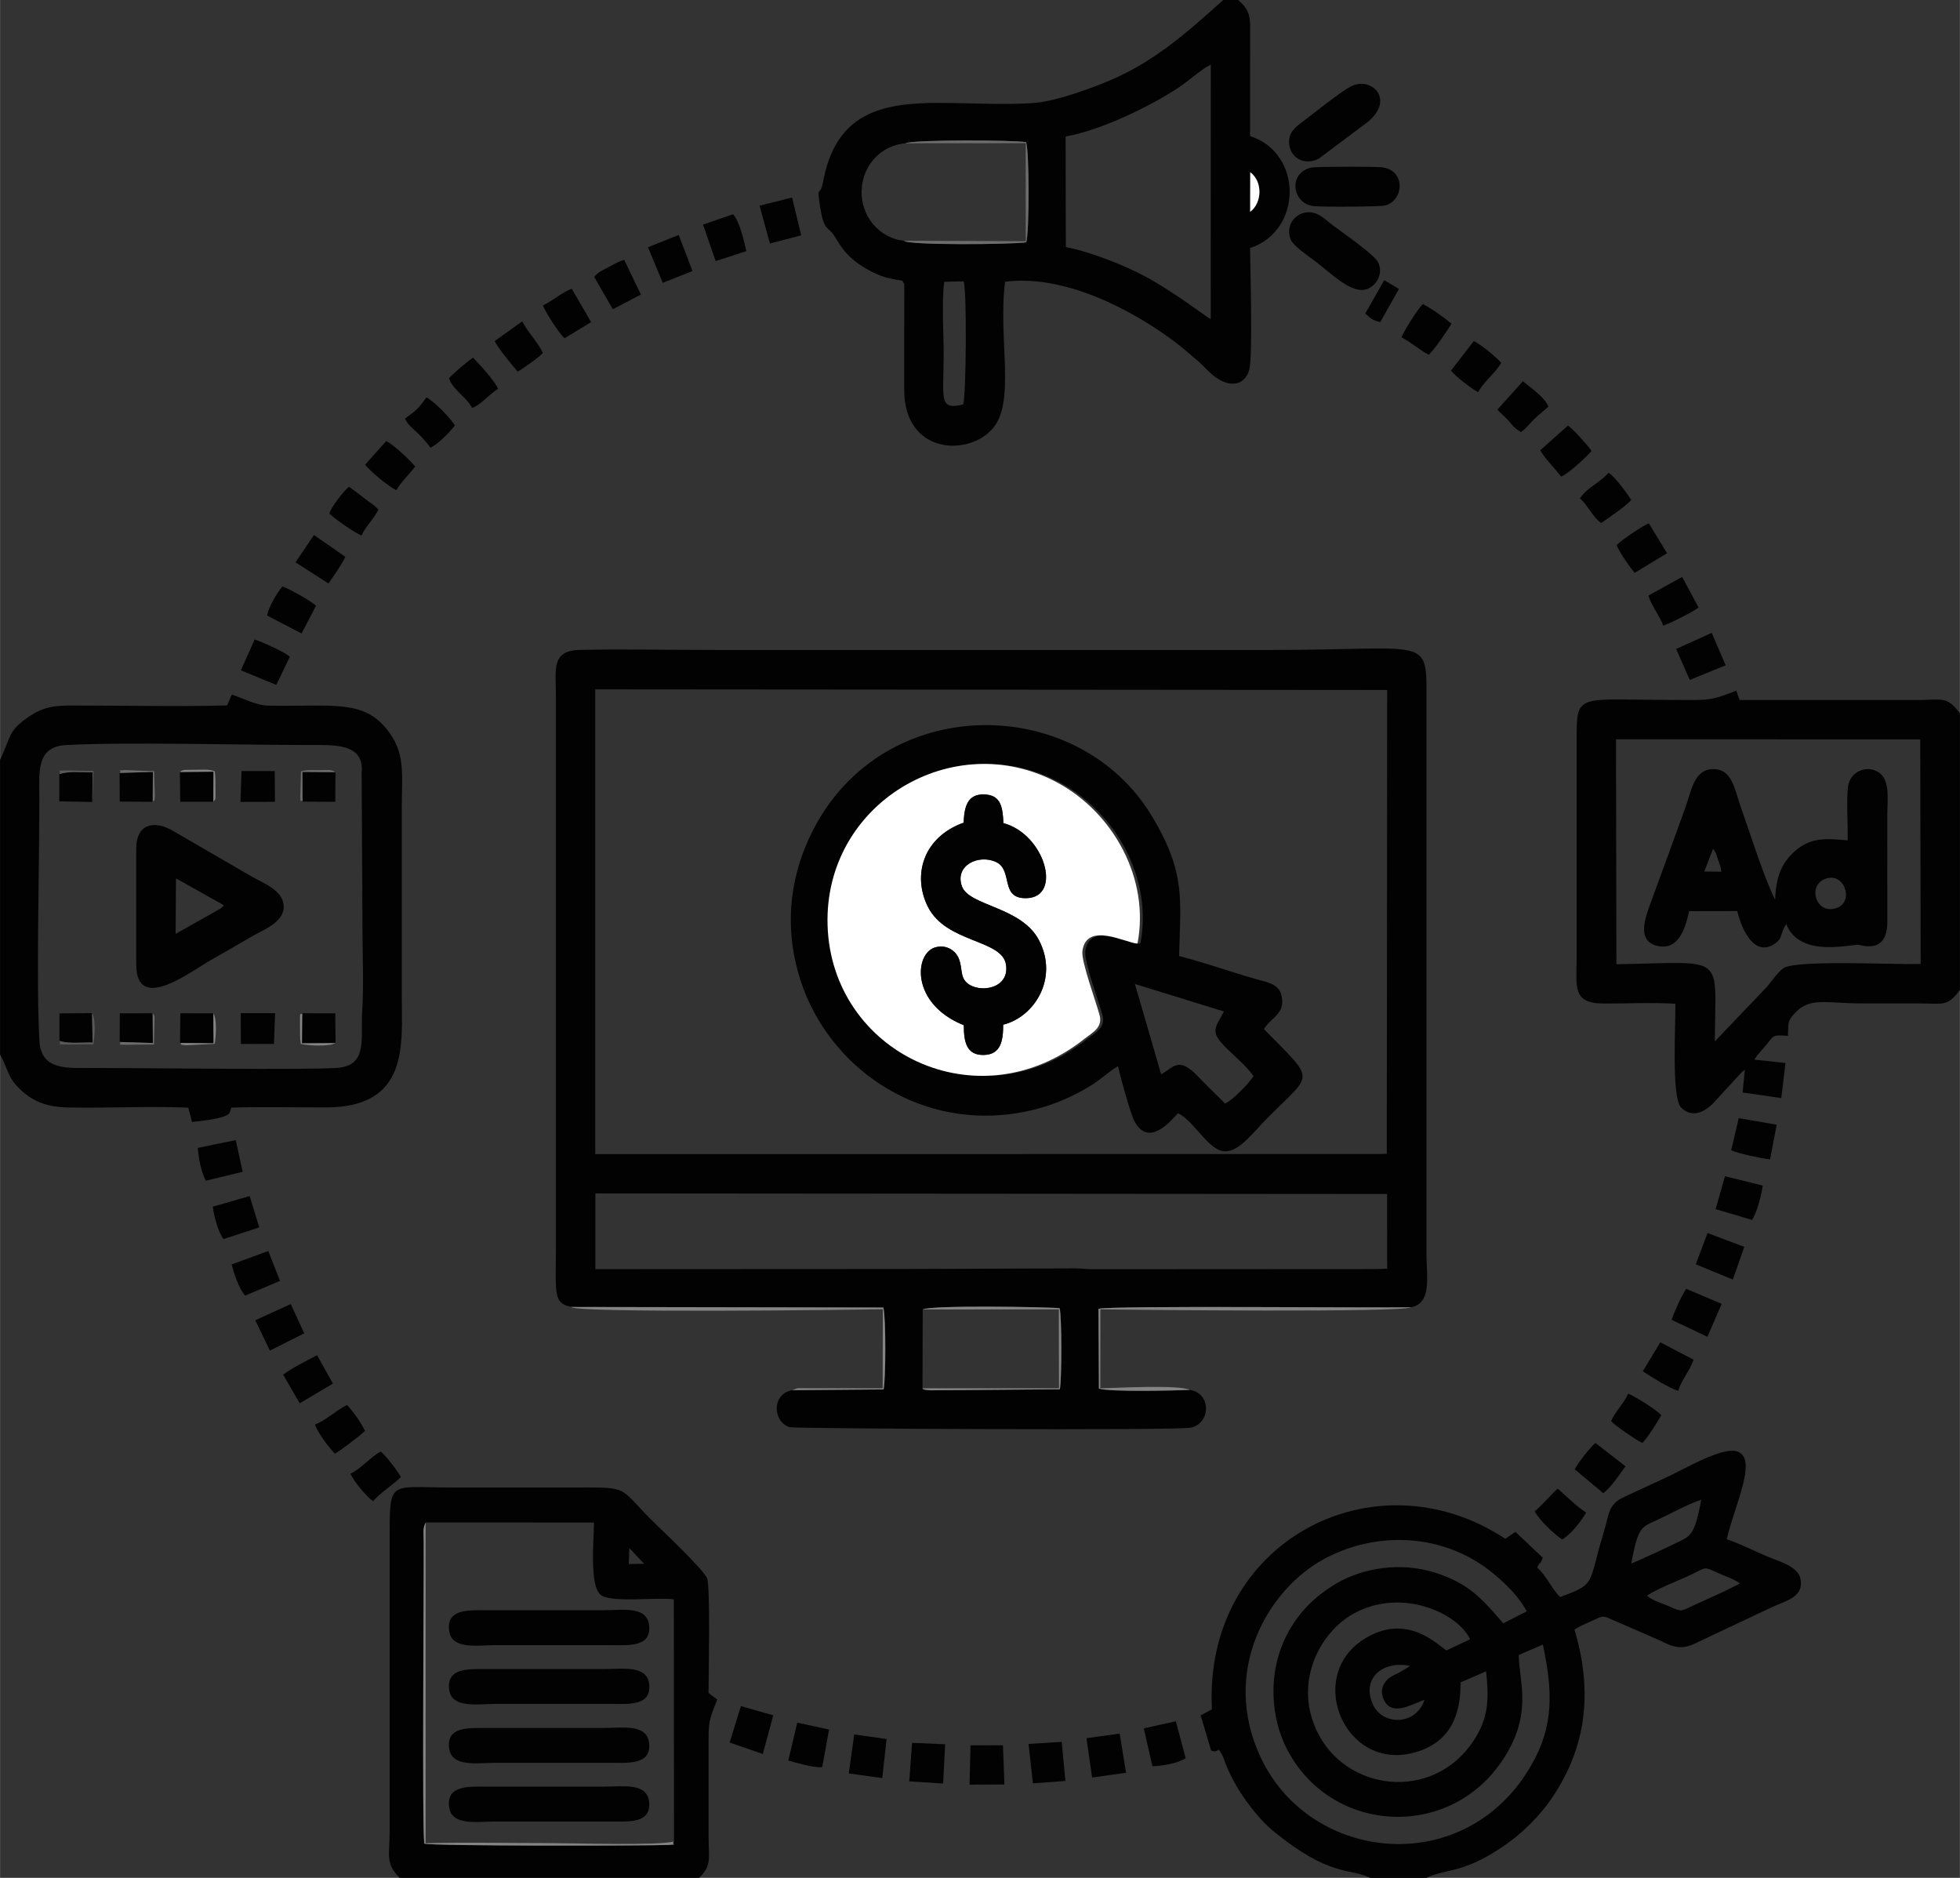 <svg xmlns="http://www.w3.org/2000/svg" xml:space="preserve" width="1.355in" height="1.298in" version="1.1" style="shape-rendering:geometricPrecision; text-rendering:geometricPrecision; image-rendering:optimizeQuality; fill-rule:evenodd; clip-rule:evenodd" viewBox="0 0 251.88 241.3" xmlns:xlink="http://www.w3.org/1999/xlink">
 <rect x="0" y="0" width="251.88" height="241.3" fill="#333333" stroke="none"/>
 <defs>
  <style type="text/css">
   
    .fil0 {fill:#020202}
    .fil4 {fill:#585858}
    .fil3 {fill:#6C6C6C}
    .fil2 {fill:#848484}
    .fil1 {fill:white}
   
  </style>
 </defs>
 <g id="Layer_x0020_1">
  <g id="_1531720888272">
   <path class="fil0" d="M118.58 168.26c1.06,-0.59 16.64,-0.31 17.6,-0.16 0.3,1.21 0.28,9.11 0.03,10.42l-16.58 0.13c-1.27,-0.07 -1.01,-0.23 -1.08,-0.27l0.03 -10.12zm-42.08 -14.91l101.76 0.08 0.01 9.59 -1.45 0.05 -36.52 0.02 -2.01 -0.11 -21.66 0.08 -40.12 0.02 0 -9.72zm-0 -64.77l101.77 0.08 -0.05 59.6 -1.15 0.03 -16.88 0 -1.26 0 -82.44 0.01 -0 -59.72zm-3.1 79.36l40.13 0.07c0.34,1.34 0.32,9.14 0.03,10.53l-11.73 0.09c-2.7,0.46 -2.55,4.06 -0.35,4.76 0.6,0.19 49.77,0.44 51.54,0.06 2.65,-0.57 2.63,-4.47 -0.11,-4.85 -1.88,0.08 -10.47,0.29 -11.69,-0.18l-0.05 -10.24c1.34,-0.44 35.46,-0.11 40.17,-0.2 2.72,-0.54 1.98,-4 1.98,-6.78l0 -71.03c0,-8.62 0.72,-6.65 -20.1,-6.65l-71.03 0c-5.84,0 -11.83,-0.13 -17.64,-0.01 -3.77,0.08 -3.11,2.49 -3.11,5.9l0 71.28c0,1.46 -0.07,3.12 -0,4.55 0.09,1.78 0.52,2.41 1.97,2.69z"></path>
   <path class="fil0" d="M183.06 218.42c-1.05,3.31 -5.38,3.36 -6.63,0.59 -1.49,-3.31 1.2,-5.65 4.75,-4.96 -0.05,0.05 -0.12,0.11 -0.15,0.14l-1.16 0.7c-0.44,0.21 -0.96,0.45 -1.3,0.7 -0.74,0.55 -1.3,1.53 -0.75,2.78 0.98,2.23 3.52,0.68 5.24,0.05zm0.24 22.88l-7.21 0c-2.68,-1.33 -5.08,0.03 -12.56,-6.1 -1.37,-1.12 -3.11,-3.27 -4.25,-5.07 -0.62,-0.98 -1.08,-1.89 -1.57,-2.97 -0.21,-0.46 -0.45,-1.32 -0.64,-1.64 -0.79,-1.39 -0.22,-0.12 -1.43,-0.59l-1.34 -4.51 1.45 -0.77c-1.16,-21.49 20.86,-33.05 37.7,-21.92l1.31 -0.89 3.51 3.32c-0.39,1.1 -0.4,0.42 -0.71,1.28 1.16,0.99 1.92,2.82 2.94,3.77 4.72,-1.74 3.53,-1.51 5.62,-8.39 0.71,-2.34 0.54,-3.51 2.59,-4.46 1.65,-0.76 3.17,-1.49 4.82,-2.23 3.19,-1.43 8.33,-4.66 10.11,-3.44 2.01,1.37 -0.82,7.07 -1.73,11.1 1.57,0.51 3.43,1.45 5.09,2.16 1.64,0.7 4.06,1.29 4.39,2.93 0.46,2.32 -1.83,2.81 -3.55,3.58l-10.09 4.76c-2.16,1.02 -3.28,0.05 -5.26,-0.79 -1.75,-0.75 -3.35,-1.46 -5.1,-2.22 -1.35,-0.58 -1.22,-0.66 -2.52,-0.06 -0.91,0.42 -1.69,0.71 -2.53,1.24 2.45,8.22 1.4,15.19 -2.76,21.44 -1.75,2.62 -4.03,4.85 -6.72,6.64 -4.98,3.31 -7.23,2.67 -9.57,3.84zm7.68 -26.55c0.41,3.75 0.28,6.04 -1.59,8.9 -5.21,7.97 -16.61,6.58 -20.23,-1.38 -2.92,-6.42 0.66,-12.62 4.72,-14.88 6.43,-3.59 13.71,0.13 15.04,3.26l-3.03 1.42c-1.02,-0.57 -5.07,-5.05 -10.72,-1.37 -7.47,4.86 -2.25,17.18 6.87,14.42 4.38,-1.32 5.7,-4.81 5.66,-8.94l3.28 -1.42zm20.69 -9.72c1.47,-0.98 4.23,-1.99 5.91,-2.81 1.72,-0.84 1.39,-0.93 3.2,-0.1 0.92,0.42 2.1,0.76 2.83,1.36 -1.91,0.99 -4.04,1.92 -5.99,2.82 -1.6,0.74 -1.44,0.87 -3.13,0.1 -0.98,-0.44 -2.18,-0.73 -2.82,-1.37zm-13.39 6.28c1.24,5.9 1.47,10.36 -1.47,15.48 -8.39,14.68 -28.36,12.66 -34.78,-0.93 -5.24,-11.1 0.92,-21.71 8.25,-25.6 6.8,-3.62 15.38,-3.19 21.54,1.86 1.67,1.37 3.32,2.96 4.39,4.93l-3.02 1.54c-2.53,-2.88 -4.22,-5.1 -8.86,-6.54 -4.31,-1.34 -9.11,-0.62 -12.59,1.42 -3.01,1.77 -5.65,4.4 -7.1,8.27 -1.55,4.13 -1.21,8.98 0.59,12.69 5.6,11.49 21.81,12.3 28.48,0.77 3.16,-5.47 1.49,-9.31 1.47,-12.54l3.11 -1.34zm11.35 -10.39c0.88,-4.69 1.32,-4.69 3.15,-5.52 1.81,-0.83 4.12,-2.13 5.85,-2.69 -0.85,4.71 -1.44,4.69 -3.23,5.56 -1.83,0.89 -3.93,1.87 -5.78,2.65z"></path>
   <path class="fil0" d="M121.34 36.21l2.5 -0.06c0.43,1.3 0.32,14.67 -0.06,15.82 -3.22,0.81 -2.51,-0.85 -2.51,-6.38 0,-2.47 -0.27,-7.18 0.08,-9.38zm35.84 -36.21l1.92 0c0.96,0.82 1.54,1.5 1.56,3.26 0.02,1.59 -0.01,3.2 -0.01,4.8 0,3.14 0.01,6.29 -0,9.43 6.8,2.17 6.76,12.16 -0,14.39 0.02,2.81 0.37,13.64 -0.1,15.59 -0.44,1.83 -2.32,2.68 -4.71,0.71 -0.81,-0.67 -1.29,-1.32 -2.07,-1.95 -0.72,-0.58 -1.3,-1.13 -2.05,-1.73 -4.67,-3.69 -14.1,-9.37 -22.56,-8.3 -0.93,7.42 1.45,15.57 -1.68,18.97 -3.28,3.56 -11.27,3.05 -11.28,-5.05 -0.01,-4.53 0,-9.07 0.01,-13.61 -0.45,-0.72 -0.03,-0.34 -1.23,-0.61 -0.43,-0.1 -0.79,-0.14 -1.23,-0.28 -0.79,-0.24 -1.47,-0.57 -2.11,-0.91 -3.42,-1.85 -3.88,-3.84 -4.75,-4.83 -0.74,-0.84 -1.16,-0.47 -1.66,-4.43 -0.17,-1.35 0.22,-0.37 0.53,-2.03 1.62,-8.91 7.49,-10.2 14.91,-10.2 3.73,0 8.98,0.31 12.52,-0.02 2.64,-0.25 7.13,-1.88 9.42,-2.86 5.85,-2.48 10.04,-6.27 14.6,-10.35zm-20.23 17.54c4.48,-0.79 10.8,-3.82 14.56,-6.32 1.42,-0.95 2.81,-2.28 4.09,-2.92l-0.01 32.71c-0.59,-0.3 -4.68,-3.47 -8.31,-5.43 -2.62,-1.42 -7.08,-3.22 -10.31,-3.83l-0.03 -14.21zm-20.59 0.87c0.96,-0.48 13.68,-0.43 15.5,-0.15 0.43,1.08 0.43,11.71 0.02,12.88 -1.64,0.27 -15.22,0.4 -15.69,-0.2 -3.04,-0.28 -5.6,-3.03 -5.46,-6.51 0.13,-3.28 2.56,-5.76 5.63,-6.02zm44.31 3.73c1.61,1.19 1.53,3.93 -0.01,5.09l0.01 -5.09z"></path>
   <path class="fil0" d="M153.96 138.33c-2.52,-2.67 -3.13,-1.14 -4.74,-0.29l-3.37 -11.6 11.44 3.53c-1.16,2.22 -1.85,2.56 0.32,4.71 1.1,1.09 2.67,2.4 3.48,3.6 -0.57,0.92 -2.66,3.07 -3.65,3.53 -1.15,-1.17 -2.31,-2.25 -3.48,-3.48zm-7.41 -17.07c-1.42,-0.05 -6.57,-2.91 -7.08,0.97 -0.17,1.33 1.8,6.63 2.22,8.26 0.4,1.57 -0.93,2.2 -1.87,2.94 -13.84,11.06 -32.61,1.78 -33.1,-14.53 -0.47,-15.67 16.2,-25.55 29.57,-18.31 7.12,3.86 11.87,12.31 10.26,20.67zm-2.88 15.74c0.28,1.27 1.59,6.04 2.09,7.01 1.81,3.52 4.7,0.05 5.62,-0.96 1.87,0.81 3.78,4.47 5.68,4.85 2,0.39 3.78,-2.19 5.96,-4.38 5.8,-5.81 6.06,-4.46 -0.58,-11.28 0.8,-1.4 2.47,-1.84 2.34,-3.74 -0.14,-2.04 -1.6,-2.19 -3.54,-2.74 -3.22,-0.92 -6.49,-2.1 -9.71,-2.91 0.14,-7 0.98,-10.62 -3.56,-18.08 -9.35,-15.37 -33.46,-15.85 -42.95,0.9 -2.93,5.18 -4.3,11.4 -2.75,18.12 2.68,11.69 13.33,20.02 25.3,19.55 4.73,-0.19 8.94,-1.55 12.72,-3.92 1.34,-0.84 2.15,-1.69 3.38,-2.42z"></path>
   <path class="fil1" d="M123.84 105.71c0.08,-1.95 0.43,-3.67 2.59,-3.63 2.17,0.04 2.43,1.57 2.52,3.69 5.31,1.41 7.61,9.46 3.02,9.64 -3.55,0.14 -1.72,-3.59 -3.96,-4.64 -2.29,-1.06 -5.36,0.47 -4.39,3.12 0.93,2.56 7.68,2.59 9.92,6.96 2.52,4.9 -0.63,9.84 -4.62,10.82 0,2.04 -0.29,3.84 -2.49,3.89 -2.25,0.05 -2.57,-1.72 -2.57,-3.82 -6.9,-2.78 -6.36,-9.3 -3.63,-10.02 1.46,-0.39 2.58,0.48 2.97,1.41 0.53,1.28 0.15,2.38 1.09,3.19 1.56,1.34 5.48,0.76 4.99,-2.38 -0.52,-3.26 -7.7,-2.74 -10.04,-7.43 -2.03,-4.06 -0.58,-8.95 4.6,-10.8zm22.34 15.54c1.61,-8.36 -3.13,-16.81 -10.26,-20.67 -13.37,-7.24 -30.04,2.64 -29.57,18.31 0.49,16.31 19.26,25.59 33.1,14.53 0.93,-0.74 2.27,-1.37 1.87,-2.94 -0.42,-1.63 -2.39,-6.93 -2.22,-8.26 0.51,-3.88 5.65,-1.02 7.08,-0.97z"></path>
   <path class="fil0" d="M207.68 95l39.1 0.01 0.05 28.85c-3.16,0.13 -16.01,-0.57 -17.64,0.55 -0.67,0.46 -1.55,1.73 -2.13,2.41l-6.68 7c0.04,-11.49 1.65,-10.14 -12.65,-9.92l-0.05 -28.9zm44.2 32.23l0 -35.57c-1.71,-2.28 -2.3,-1.71 -5.54,-1.71l-22.78 0 -0.43 -1.2c-3.43,1.38 -3.77,1.19 -7.77,1.19 -13,-0 -12.74,-1.08 -12.74,5.51l0 27.71c-0,3.53 -0.62,5.77 3.41,5.79 3.01,0.02 6.31,-0.16 9.28,0.03 0.05,2.69 -0.55,12.09 0.76,13.36 1.78,1.71 3.7,-0.04 4.55,-1.07l3.02 -3.28c0.42,-0.43 0.17,-0.21 0.6,-0.52l-0.29 2.91 4.97 0.72 0.54 -4.51 -4 -0.43c0.37,-0.65 1.13,-1.38 1.64,-2.03 0.92,-1.15 0.74,-1.14 2.68,-1.03 0.06,-1.51 -0.08,-1.79 0.66,-2.67 2.05,-2.42 3.97,-1.49 9.09,-1.49 2.35,0 4.7,-0 7.05,0 3.15,0 3.67,0.46 5.29,-1.72z"></path>
   <path class="fil0" d="M46.47 99.24l0.11 20.4c0,3.26 0.18,7.08 -0.04,10.27 -0.23,3.46 0.79,7.03 -3.22,7.31 -3.98,0.28 -25.4,0.01 -31.22,0.01 -3.46,0 -6.82,0.37 -7.04,-3.47 -0.42,-7.3 -0.01,-22.28 -0.01,-30.99 -0,-3.53 -0.49,-6.85 3.51,-7.04 8.08,-0.4 22.06,-0 31.25,-0 3.22,0 6.98,-0.21 6.67,3.52zm-46.47 -1.58l0 37.83c1.26,2.37 0.9,2.96 2.85,4.73 1.43,1.3 3.21,2.02 5.71,2.08 5.16,0.12 10.49,-0.19 15.63,0.03l0.48 1.84c0.91,-0.11 4.29,-0.4 4.81,-1.14 0.01,-0.02 0.22,-0.65 0.25,-0.71 3.98,-0.11 8.1,-0.02 12.09,-0.02 10.82,0.02 9.81,-8.12 9.81,-14.35l0 -24.18c0,-4.44 0.52,-7.05 -1.96,-10.11 -2.14,-2.63 -4.62,-3.01 -9.11,-3 -1.99,0 -4.08,0.06 -6.06,0.01 -1.75,-0.05 -3.19,-0.95 -4.72,-1.41l-0.6 1.38c-5.94,0.17 -12.11,0.03 -18.1,0.02 -3.39,-0 -5.08,-0.19 -7.54,1.54 -2.56,1.79 -2.11,2.46 -3.55,5.46z"></path>
   <path class="fil0" d="M54.7 195.63l21.63 0.01c-0.02,2.35 -0.6,8.1 0.86,9.29 1.31,1.08 7.24,0.27 9.4,0.58l0.02 31.11c-0.38,0.48 0.64,0.34 -0.71,0.45 -3.05,0.13 -30.27,0.16 -31.36,-0.17 -0.31,-2.23 -0.04,-32.66 -0.08,-38.92 -0.01,-0.9 -0.14,-1.6 0.25,-2.34zm35.13 45.67l-38.49 0c-1.86,-1.96 -1.27,-2.82 -1.27,-6.04l0 -37.03c0,-8.28 -0.27,-7.09 7.86,-7.09 4.95,0 9.91,0 14.86,0 8.29,0 6.47,-0.31 10.83,4.07 1.2,1.2 6.9,6.55 7.26,7.63 0.41,1.26 0.18,12.48 0.17,14.7l1.12 0.84c-0.79,2.16 -1.13,2.46 -1.11,5.03l0 12.6c0,2.9 0.42,3.69 -1.22,5.29zm-8.95 -42.37l1.89 2.01 -1.97 0.03 0.07 -2.04z"></path>
   <path class="fil0" d="M234.44 112.98c2.55,-1.12 3.93,2.85 1.61,3.69 -2.61,0.94 -3.8,-2.73 -1.61,-3.69zm-14.29 -3.91c0.42,0.52 0.37,0.62 0.63,1.37 0.25,0.71 0.34,0.8 0.43,1.57l-2.19 -0.02 1.13 -2.92zm-3.07 8.01l6.18 -0.01c0.57,2.37 2.23,6.11 4.96,4.1 0.8,-0.59 0.56,-0.96 1.09,-2.02 0.03,-0.07 0.09,-0.15 0.12,-0.21 0.03,-0.06 0.08,-0.14 0.13,-0.21 1.76,4.53 8.53,2.47 9.45,2.7 2.39,0.6 3.47,-0.46 3.54,-2.79l-0.01 -13.61c0,-2.13 0.42,-4.73 -1.04,-5.74 -1.58,-1.1 -3.73,-0.12 -3.99,1.71 -0.26,1.8 -0,5 -0.06,6.99 -2.86,-0.28 -4.74,-0.38 -6.72,1.33 -1.79,1.55 -2.5,3.37 -2.6,6.29 -1.46,-2.89 -3.28,-8.72 -4.47,-12.08 -0.75,-2.11 -1.05,-4.73 -3.51,-4.7 -2.46,0.03 -2.78,2.8 -3.55,4.92 -1.48,4.07 -2.92,8.08 -4.44,12.19 -0.82,2.21 -1.86,5.11 1.01,5.64 2.61,0.48 3.44,-2.39 3.91,-4.51z"></path>
   <path class="fil0" d="M123.84 105.71c-5.19,1.85 -6.63,6.74 -4.6,10.8 2.35,4.69 9.53,4.17 10.04,7.43 0.5,3.14 -3.42,3.72 -4.99,2.38 -0.95,-0.81 -0.56,-1.92 -1.09,-3.19 -0.39,-0.93 -1.51,-1.79 -2.97,-1.41 -2.73,0.72 -3.27,7.25 3.63,10.02 -0,2.1 0.32,3.87 2.57,3.82 2.2,-0.05 2.49,-1.85 2.49,-3.89 3.99,-0.98 7.14,-5.92 4.62,-10.82 -2.25,-4.37 -8.99,-4.4 -9.92,-6.96 -0.97,-2.65 2.1,-4.18 4.39,-3.12 2.24,1.04 0.41,4.77 3.96,4.64 4.59,-0.18 2.29,-8.22 -3.02,-9.64 -0.09,-2.12 -0.35,-3.65 -2.52,-3.69 -2.16,-0.04 -2.52,1.69 -2.59,3.63z"></path>
   <path class="fil0" d="M22.61 112.87l6.15 3.45c-0.25,0.31 -0.08,0.14 -0.41,0.42l-5.79 3.26 0.05 -7.14zm-5.11 -3.8l0 14.86c0,6.35 6.96,0.92 9.62,-0.58 1.75,-0.99 3.42,-1.95 5.11,-2.95 1.48,-0.88 4.17,-1.8 4.22,-3.8 0.06,-2.11 -2.4,-3.01 -4.04,-3.93l-10.2 -5.91c-2.3,-1.36 -4.71,-1.01 -4.71,2.31z"></path>
   <path class="fil0" d="M57.72 209.56c0.31,2.44 3.68,1.84 5.75,1.84l15.11 0c2.26,0 5.16,0.26 4.83,-2.58 -0.29,-2.5 -3.49,-1.91 -5.84,-1.91l-15.11 -0c-2.28,-0 -5.11,-0.18 -4.75,2.64z"></path>
   <path class="fil0" d="M57.72 232.23c0.32,2.42 3.68,1.83 5.75,1.83l15.11 0c2.25,0 5.15,0.26 4.83,-2.57 -0.28,-2.47 -3.48,-1.91 -5.84,-1.91l-15.11 -0c-2.28,-0.01 -5.12,-0.19 -4.75,2.65z"></path>
   <path class="fil0" d="M57.72 217.12c0.32,2.44 3.68,1.83 5.76,1.83l15.11 0c2.26,0 5.16,0.27 4.83,-2.57 -0.28,-2.46 -3.49,-1.91 -5.84,-1.91l-15.11 -0c-2.27,-0.01 -5.11,-0.18 -4.75,2.65z"></path>
   <path class="fil0" d="M57.72 224.68c0.31,2.43 3.68,1.84 5.75,1.84l15.11 0c2.25,0 5.15,0.25 4.83,-2.58 -0.28,-2.48 -3.52,-1.9 -5.84,-1.9l-15.11 0c-2.28,-0 -5.11,-0.2 -4.75,2.63z"></path>
   <path class="fil0" d="M168.47 21.54c-2.94,0.71 -2.43,4.56 0.28,4.94 0.9,0.13 8.57,0.1 9.27,-0.08 2.4,-0.62 2.7,-4.57 -0.48,-4.91 -0.97,-0.1 -8.43,-0.1 -9.06,0.05z"></path>
   <path class="fil0" d="M167.5 27.36c-1.29,0.37 -2.3,1.82 -1.61,3.46 0.33,0.79 2.14,2 2.95,2.61 2.35,1.78 4.85,4.4 6.83,3.72 1.13,-0.39 2.15,-1.89 1.45,-3.43 -0.45,-0.99 -4.84,-4 -5.97,-4.87 -0.96,-0.74 -2.04,-1.94 -3.66,-1.48z"></path>
   <path class="fil0" d="M173.64 11.09c-1.43,0.74 -4.59,3.31 -6.17,4.5 -1.01,0.76 -2.21,1.57 -1.68,3.47 0.4,1.42 2.08,2.18 3.69,1.32l6.06 -4.53c3.93,-2.97 0.72,-6.1 -1.9,-4.76z"></path>
   <path class="fil0" d="M214.82 169.59l4.61 2.18 1.83 -4.23 -4.56 -1.93c-0.54,0.78 -1.54,2.93 -1.87,3.99z"></path>
   <path class="fil0" d="M220.48 155.37l4.69 1.39c0.69,-1.15 1.13,-2.96 1.37,-4.42l-4.86 -1.2 -1.2 4.24z"></path>
   <path class="fil0" d="M197.94 57.84c0.31,0.73 2.09,2.61 2.69,3.4 0.85,-0.31 3.34,-2.58 3.9,-3.3 -0.45,-0.7 -2.45,-2.87 -3.02,-3.26l-3.56 3.17z"></path>
   <path class="fil0" d="M197.22 194.18c0.66,1.24 2.56,2.99 3.53,3.63 1.02,-0.5 2.57,-2.48 3.09,-3.46 -1.21,-0.75 -2.54,-2.1 -3.66,-3.07 -0.85,0.76 -2.16,2.32 -2.96,2.91z"></path>
   <path class="fil0" d="M180.1 43.34c1.27,0.66 2.3,1.61 3.52,2.25 1,-1.04 2.16,-2.8 2.92,-3.99 -0.87,-0.74 -2.6,-2 -3.67,-2.52 -0.62,0.5 -2.4,3.4 -2.77,4.25z"></path>
   <path class="fil0" d="M203.04 64.04c0.95,0.8 1.74,2.52 2.74,3.17 0.81,-0.58 3.33,-2.26 3.85,-2.98 -0.63,-1 -2.09,-2.94 -2.9,-3.5 -1.06,1.28 -2.85,1.96 -3.68,3.31z"></path>
   <path class="fil0" d="M211.84 76.53c0.41,1.35 1.41,2.53 1.91,3.86 1.04,-0.36 3.81,-1.76 4.54,-2.32l-2.11 -3.94 -4.34 2.4z"></path>
   <path class="fil0" d="M222.49 147.81c0.95,0.42 3.75,1.02 4.99,1.17l0.85 -4.46 -4.88 -0.84 -0.97 4.13z"></path>
   <path class="fil0" d="M207.04 182.61c0.49,0.56 3.29,2.48 4.03,2.81 0.65,-0.63 1.97,-2.76 2.43,-3.56 -0.41,-0.57 -3.47,-2.49 -4.26,-2.78 -0.52,1.24 -1.68,2.3 -2.2,3.54z"></path>
   <path class="fil0" d="M211.12 176.2c0.91,0.63 3.54,2.26 4.55,2.51 0.45,-1.45 1.43,-2.43 1.98,-3.99l-4.28 -2.24 -2.24 3.72z"></path>
   <path class="fil0" d="M207.76 70.02c0.28,0.87 1.75,2.93 2.31,3.59l4.17 -2.52 -2.34 -3.84c-0.86,0.33 -3.39,2.07 -4.13,2.77z"></path>
   <path class="fil0" d="M186.47 47.61c0.54,0.73 2.6,2.31 3.49,2.79 0.7,-1.35 2.26,-2.5 2.97,-3.79 -0.88,-0.91 -2.32,-2.13 -3.52,-2.79l-2.94 3.8z"></path>
   <path class="fil0" d="M192.43 52.64c0.48,0.55 0.91,0.81 1.4,1.38 0.73,0.84 0.75,0.95 1.63,1.51 0.76,-0.57 1.11,-1.08 1.71,-1.68 0.59,-0.58 1.28,-1.08 1.83,-1.61 -0.53,-1.23 -2.13,-2.29 -3.29,-3.25l-3.28 3.65z"></path>
   <polygon class="fil0" points="217.93,162.46 222.69,164.42 224.17,160.22 219.44,158.44"></polygon>
   <polygon class="fil0" points="140.35,228.41 144.71,227.79 143.89,222.76 139.62,223.35"></polygon>
   <polygon class="fil0" points="215.41,83.39 217.16,87.37 221.77,85.49 219.98,81.32"></polygon>
   <polygon class="fil0" points="93.76,223.91 98.03,225.38 99.37,220.41 95.21,219.23"></polygon>
   <path class="fil0" d="M202.37 188.8l3.67 3.07c1.03,-0.78 2.01,-2.29 2.86,-3.46l-3.87 -3c-0.7,0.62 -2.29,2.62 -2.66,3.4z"></path>
   <path class="fil0" d="M148.1 226.95c1.24,-0.02 3.25,-0.36 4.27,-1.03l-1.26 -4.74 -4.12 0.91 1.11 4.86z"></path>
   <path class="fil0" d="M40.47 183.04c0.38,1.12 1.82,2.99 2.56,3.75 1.08,-0.65 2.92,-2.07 3.88,-2.92 -0.61,-1.21 -1.44,-2.37 -2.32,-3.34 -1.41,0.7 -2.86,2.08 -4.12,2.51z"></path>
   <polygon class="fil0" points="124.6,229.32 129.08,229.3 128.89,224.26 124.72,224.27"></polygon>
   <path class="fil0" d="M57.69 48.61c0.58,1.6 2.24,2.35 2.97,3.82 1.13,-0.42 1.85,-1.44 3.33,-2.48 -0.31,-0.89 -2.49,-3.27 -3.21,-4 -0.87,0.64 -2.25,1.76 -3.09,2.66z"></path>
   <path class="fil0" d="M45.03 189.36c0.43,1.01 2.11,3 2.9,3.54 0.94,-1.09 2.48,-2.02 3.58,-3.1 -0.23,-0.53 -2,-2.87 -2.6,-3.29 -1.3,0.73 -2.58,2.27 -3.88,2.85z"></path>
   <path class="fil0" d="M106.53 222.24l-4.07 -0.89 -1.16 4.87c1.04,0.29 3.27,0.97 4.36,0.85l0.88 -4.82z"></path>
   <path class="fil0" d="M34.31 79.09l4.44 2.31 1.85 -3.55c-0.55,-0.61 -3.47,-2.21 -4.32,-2.49 -0.8,0.99 -1.71,2.56 -1.96,3.72z"></path>
   <path class="fil0" d="M27.33 155.06c0.21,1.4 0.71,3.25 1.38,4.16l4.6 -1.5 -1.23 -4.03 -4.76 1.37z"></path>
   <path class="fil0" d="M29.77 162.46c0.31,1.27 0.93,3.1 1.72,4.03l4.49 -1.9 -1.51 -3.84 -4.7 1.72z"></path>
   <polygon class="fil0" points="113.93,223.46 109.78,222.87 109.07,227.88 113.38,228.48"></polygon>
   <polygon class="fil0" points="121.46,224.13 117.21,223.95 116.85,228.9 121.2,229.18"></polygon>
   <path class="fil0" d="M52.04 53.78c0.55,1.26 1.7,1.56 3.26,3.74 0.89,-0.32 2.59,-2.09 3.15,-2.86 -0.52,-0.87 -2.55,-3.01 -3.66,-3.6 -1,1.44 -1.38,1.73 -2.75,2.73z"></path>
   <path class="fil0" d="M25.41 147.51c0.11,1.41 0.46,3.15 1.04,4.21l4.73 -1.15 -0.89 -4.07 -4.87 1z"></path>
   <path class="fil0" d="M42.31 65.99c0.96,0.86 3.04,2.33 4.14,2.83 0.56,-1.26 1.54,-2.04 2.17,-3.33 -0.67,-0.75 -0.97,-0.79 -1.81,-1.47 -0.73,-0.59 -1.31,-0.99 -1.97,-1.48 -0.64,0.52 -2.25,2.54 -2.53,3.45z"></path>
   <path class="fil0" d="M69.77 39.24c0.36,0.96 2.01,3.5 2.77,4.23l3.42 -2.08 -2.49 -4.29c-1.32,0.51 -2.5,1.58 -3.7,2.14z"></path>
   <path class="fil0" d="M90.34 28.86l1.63 4.69 3.94 -1.28c-0.31,-1.35 -0.86,-3.83 -1.71,-4.74l-3.86 1.33z"></path>
   <polygon class="fil0" points="132.74,229.15 136.92,228.85 136.44,223.82 132.18,224.09"></polygon>
   <path class="fil0" d="M36.38 176.64l2.13 3.68 4.27 -2.53 -2.04 -3.65c-1.39,0.73 -3.16,1.61 -4.37,2.5z"></path>
   <path class="fil0" d="M76.36 35.59l2.39 4.15 3.61 -1.89 -2.15 -4.47c-0.89,0.3 -1.33,0.58 -2.04,0.96 -0.88,0.48 -1.31,0.61 -1.81,1.25z"></path>
   <path class="fil0" d="M46.92 59.7c0.59,0.83 3.01,2.81 4.01,3.3 0.49,-0.94 1.73,-2.15 2.42,-3.05 -0.75,-0.93 -2.66,-2.7 -3.72,-3.28l-2.7 3.03z"></path>
   <path class="fil0" d="M30.95 86.13l4.55 1.88 1.74 -3.62c-0.58,-0.58 -3.63,-1.93 -4.52,-2.22l-1.77 3.96z"></path>
   <polygon class="fil0" points="97.61,26.43 98.94,31.29 102.96,30.24 101.79,25.38"></polygon>
   <path class="fil0" d="M63.56 43.83c0.41,0.85 2.29,3.17 2.98,3.93 0.65,-0.42 2.7,-1.79 3.22,-2.41 -0.57,-1.29 -1.98,-2.72 -2.65,-4.06l-3.56 2.55z"></path>
   <polygon class="fil0" points="32.8,169.65 34.68,173.55 39.09,171.33 37.36,167.57"></polygon>
   <path class="fil2" d="M152.9 178.6c-1.38,-0.7 -9.28,-0.25 -11.5,-0.21l0.01 -10.14c4.41,0.06 38.8,0.43 39.93,-0.27 -4.71,0.09 -38.83,-0.24 -40.17,0.2l0.05 10.24c1.21,0.47 9.81,0.26 11.69,0.18z"></path>
   <path class="fil0" d="M37.96 72.25l4.24 2.72c0.61,-0.86 1.79,-2.53 2.17,-3.43l-4.03 -2.79 -2.37 3.51z"></path>
   <polygon class="fil0" points="83.27,31.77 85.17,36.34 88.99,34.83 87.22,30.19"></polygon>
   <path class="fil2" d="M86.6 236.62c-1.78,0.56 -13.3,0.21 -16.08,0.21 -5.23,0 -10.62,-0.12 -15.83,0.01l-0 -41.2c-0.39,0.74 -0.25,1.44 -0.25,2.34 0.04,6.27 -0.23,36.69 0.08,38.92 1.09,0.33 28.31,0.29 31.36,0.17 1.35,-0.11 0.33,0.03 0.71,-0.45z"></path>
   <path class="fil2" d="M101.82 178.63l11.73 -0.09c0.28,-1.38 0.31,-9.19 -0.03,-10.53l-40.13 -0.07c0.47,0.82 36.14,0.37 40.06,0.3l-0.02 10.15 -10.93 -0.01 -0.69 0.25z"></path>
   <polygon class="fil0" points="30.9,103.04 35.33,103.03 35.3,99.08 31.03,99.08"></polygon>
   <polygon class="fil0" points="30.95,134.15 35.2,134.14 35.35,130.19 30.93,130.19"></polygon>
   <polygon class="fil0" points="27.42,103.02 27.44,99.16 23.11,99.21 23.16,103.02"></polygon>
   <polygon class="fil0" points="43.12,134.03 43.08,130.21 38.83,130.2 38.8,134.06"></polygon>
   <polygon class="fil0" points="23.13,134.01 27.43,134.05 27.4,130.21 23.17,130.2"></polygon>
   <polygon class="fil0" points="38.87,103.01 43.08,103.03 43.11,99.22 38.86,99.19"></polygon>
   <path class="fil0" d="M11.86 103.05l0.04 -3.81c-1.39,0.04 -3.01,-0.22 -4.29,0.25l0 3.48 4.25 0.08z"></path>
   <polygon class="fil0" points="19.62,103.03 19.64,99.19 15.36,99.32 15.38,103"></polygon>
   <polygon class="fil0" points="15.37,133.89 19.64,134.02 19.61,130.2 15.39,130.21"></polygon>
   <path class="fil0" d="M7.62 133.75c1.31,0.4 2.89,0.17 4.28,0.21l-0.07 -3.78 -4.2 0.04 -0 3.53z"></path>
   <path class="fil3" d="M116.19 30.94c0.47,0.61 14.05,0.47 15.69,0.2 0.41,-1.17 0.41,-11.8 -0.02,-12.88 -1.82,-0.28 -14.54,-0.33 -15.5,0.15l15.45 -0.01 0.01 12.59 -15.63 -0.05z"></path>
   <path class="fil2" d="M118.54 178.38c0.07,0.04 -0.19,0.2 1.08,0.27l16.58 -0.13c0.25,-1.31 0.27,-9.21 -0.03,-10.42 -0.96,-0.15 -16.54,-0.43 -17.6,0.16l17.5 -0.01 0.02 10.14 -17.55 -0z"></path>
   <path class="fil0" d="M175.45 40.28c0.78,0.73 1.04,0.89 1.93,1.11l2.4 -4.26 -1.89 -1.13 -2.43 4.28z"></path>
   <path class="fil1" d="M160.66 27.22c1.55,-1.16 1.63,-3.9 0.01,-5.09l-0.01 5.09z"></path>
   <path class="fil4" d="M7.62 133.75c0.33,0.54 -0.51,0.4 0.69,0.47l3.68 -0.02c0.16,-0.91 0.35,-3.22 -0.17,-4.02l0.07 3.78c-1.39,-0.04 -2.97,0.19 -4.28,-0.21z"></path>
   <path class="fil2" d="M43.12 134.03l-4.32 0.03 0.03 -3.86c-0.26,0.41 -0.3,-0.64 -0.28,1.78 0.01,0.79 -0.03,1.37 0.1,2.15 0.81,0.23 3.67,0.38 4.46,-0.1z"></path>
   <path class="fil3" d="M15.37 133.89c0.37,0.4 -0.59,0.32 0.75,0.36l3.66 -0.03 0.08 -3.48c-0.1,-0.49 -0.08,-0.27 -0.25,-0.54l0.03 3.82 -4.26 -0.13z"></path>
   <path class="fil2" d="M27.42 103.02c0.29,-0.46 0.27,0.05 0.26,-1.76 -0.01,-0.77 0.02,-1.39 -0.09,-2.16 -0.86,-0.28 -1.24,-0.19 -2.15,-0.19l-1.76 0.02c-0.46,0.1 -0.39,0.15 -0.57,0.27l4.32 -0.04 -0.02 3.86z"></path>
   <path class="fil3" d="M38.87 103.01l-0.01 -3.82 4.25 0.03c-0.68,-0.4 -0.87,-0.26 -2.05,-0.26 -0.9,0.01 -1.53,-0.08 -2.39,0.15l-0.08 3.14c0.02,1.28 -0.02,0.33 0.29,0.75z"></path>
   <path class="fil3" d="M19.62 103.03c0.35,-0.54 0.13,0.61 0.28,-0.76l-0.1 -3.18 -3.67 -0.14c-1.41,0.06 -0.33,-0.01 -0.76,0.37l4.27 -0.13 -0.02 3.84z"></path>
   <path class="fil2" d="M23.13 134.01c0.54,0.35 -0.69,0.12 0.79,0.3l3.67 -0.18c0.14,-0.86 0.32,-3.15 -0.18,-3.92l0.03 3.85 -4.31 -0.04z"></path>
   <path class="fil4" d="M11.86 103.05l0.14 -3.98 -3.7 -0.08c-1.27,0.09 -0.31,-0.05 -0.7,0.5 1.28,-0.47 2.9,-0.21 4.29,-0.25l-0.04 3.81z"></path>
  </g>
 </g>
</svg>
